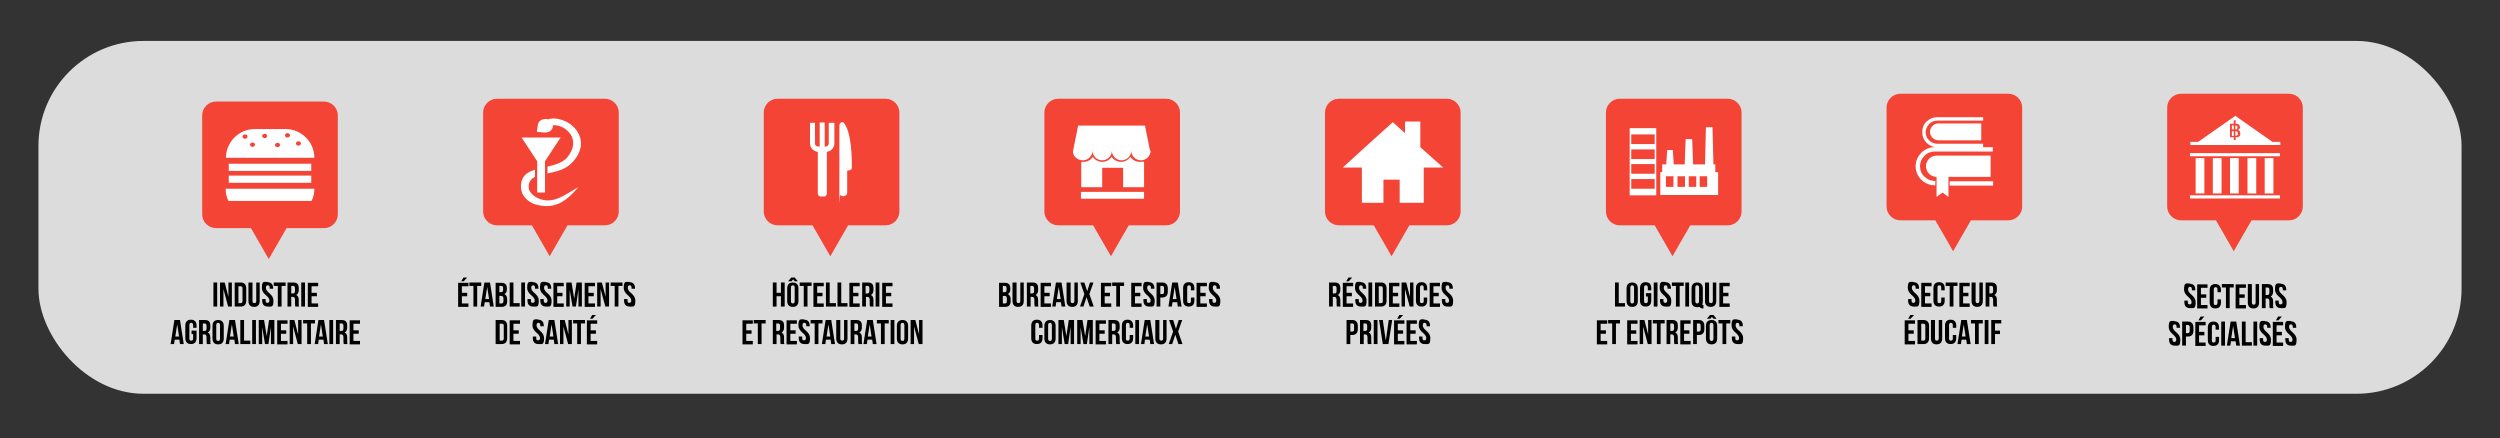 <?xml version="1.0" encoding="UTF-8"?>
<svg xmlns="http://www.w3.org/2000/svg" version="1.1" viewBox="0 0 800 140.3">
  <rect x="0" y="0" width="800" height="140.3" fill="#333333" stroke="none"/>
  <defs>
    <style>
      .cls-1, .cls-2 {
        fill: #fff;
      }

      .cls-1, .cls-3 {
        fill-rule: evenodd;
      }

      .cls-3 {
        fill: #f44436;
      }

      .cls-4 {
        fill: #dcdcdc;
      }
    </style>
  </defs>
  <!-- Generator: Adobe Illustrator 28.7.5, SVG Export Plug-In . SVG Version: 1.2.0 Build 176)  -->
  <g>
    <g id="Calque_1">
      <rect class="cls-4" x="12.3" y="13.1" width="775.4" height="112.9" rx="33.6" ry="33.6"/>
      <g>
        <path d="M68.3,90.4h1.2v7.7h-1.2v-7.7Z"/>
        <path d="M71.5,92.5v5.6h-1.1v-7.7h1.5l1.2,4.6v-4.6h1.1v7.7h-1.2l-1.5-5.6Z"/>
        <path d="M75.1,90.4h1.9c1.2,0,1.8.7,1.8,1.9v3.9c0,1.2-.6,1.9-1.8,1.9h-1.9v-7.7ZM76.3,91.5v5.5h.7c.4,0,.6-.2.6-.7v-4c0-.5-.2-.7-.6-.7h-.7Z"/>
        <path d="M80.8,90.4v5.9c0,.5.2.7.6.7s.6-.2.6-.7v-5.9h1.1v5.9c0,1.2-.6,1.9-1.8,1.9s-1.8-.7-1.8-1.9v-5.9h1.2Z"/>
        <path d="M85.6,90.3c1.2,0,1.8.7,1.8,1.9v.2h-1.1v-.3c0-.6-.2-.8-.6-.8s-.6.2-.6.8c0,1.6,2.4,1.9,2.4,4.1s-.6,1.9-1.8,1.9-1.8-.7-1.8-1.9v-.5h1.1v.5c0,.6.2.7.6.7s.6-.2.6-.7c0-1.6-2.4-1.9-2.4-4.1s.6-1.9,1.8-1.9Z"/>
        <path d="M87.7,90.4h3.7v1.1h-1.3v6.6h-1.2v-6.6h-1.3v-1.1Z"/>
        <path d="M94.5,98.1c0-.2-.1-.3-.1-.9v-1.2c0-.7-.2-1-.8-1h-.4v3.1h-1.2v-7.7h1.8c1.3,0,1.8.6,1.8,1.8v.6c0,.8-.3,1.3-.8,1.6.6.3.8.8.8,1.6v1.2c0,.4,0,.6.1.9h-1.2ZM93.2,91.5v2.4h.5c.5,0,.7-.2.7-.8v-.8c0-.6-.2-.8-.6-.8h-.6Z"/>
        <path d="M96.4,90.4h1.2v7.7h-1.2v-7.7Z"/>
        <path d="M99.7,93.7h1.7v1.1h-1.7v2.3h2.1v1.1h-3.3v-7.7h3.3v1.1h-2.1v2.1Z"/>
        <path d="M58.8,110.1h-1.2l-.2-1.4h-1.5l-.2,1.4h-1.1l1.2-7.7h1.8l1.2,7.7ZM56.1,107.7h1.2l-.6-3.9-.6,3.9Z"/>
        <path d="M61.2,105.8h1.7v2.4c0,1.2-.6,1.9-1.8,1.9s-1.8-.7-1.8-1.9v-4c0-1.2.6-1.9,1.8-1.9s1.8.7,1.8,1.9v.7h-1.1v-.8c0-.5-.2-.8-.6-.8s-.6.2-.6.8v4.2c0,.6.2.7.6.7s.6-.2.6-.7v-1.4h-.5v-1.1Z"/>
        <path d="M66.2,110.1c0-.2-.1-.3-.1-.9v-1.2c0-.7-.2-1-.8-1h-.4v3.1h-1.2v-7.7h1.8c1.3,0,1.8.6,1.8,1.8v.6c0,.8-.3,1.3-.8,1.6.6.3.8.8.8,1.6v1.2c0,.4,0,.6.1.9h-1.2ZM64.9,103.5v2.4h.5c.5,0,.7-.2.7-.8v-.8c0-.6-.2-.8-.6-.8h-.6Z"/>
        <path d="M68,104.3c0-1.2.6-1.9,1.8-1.9s1.8.7,1.8,1.9v4c0,1.2-.6,1.9-1.8,1.9s-1.8-.7-1.8-1.9v-4ZM69.2,108.3c0,.6.2.8.6.8s.6-.2.6-.8v-4.2c0-.5-.2-.8-.6-.8s-.6.2-.6.8v4.2Z"/>
        <path d="M76.4,110.1h-1.2l-.2-1.4h-1.5l-.2,1.4h-1.1l1.2-7.7h1.8l1.2,7.7ZM73.6,107.7h1.2l-.6-3.9-.6,3.9Z"/>
        <path d="M76.9,102.4h1.2v6.6h2v1.1h-3.2v-7.7Z"/>
        <path d="M80.7,102.4h1.2v7.7h-1.2v-7.7Z"/>
        <path d="M85.3,107.9l.8-5.5h1.7v7.7h-1.1v-5.5l-.8,5.5h-1.1l-.9-5.4v5.4h-1.1v-7.7h1.7l.9,5.5Z"/>
        <path d="M89.9,105.7h1.7v1.1h-1.7v2.3h2.1v1.1h-3.3v-7.7h3.3v1.1h-2.1v2.1Z"/>
        <path d="M93.8,104.5v5.6h-1.1v-7.7h1.5l1.2,4.6v-4.6h1.1v7.7h-1.2l-1.5-5.6Z"/>
        <path d="M97.1,102.4h3.7v1.1h-1.3v6.6h-1.2v-6.6h-1.3v-1.1Z"/>
        <path d="M104.9,110.1h-1.2l-.2-1.4h-1.5l-.2,1.4h-1.1l1.2-7.7h1.8l1.2,7.7ZM102.1,107.7h1.2l-.6-3.9-.6,3.9Z"/>
        <path d="M105.4,102.4h1.2v7.7h-1.2v-7.7Z"/>
        <path d="M110,110.1c0-.2-.1-.3-.1-.9v-1.2c0-.7-.2-1-.8-1h-.4v3.1h-1.2v-7.7h1.8c1.3,0,1.8.6,1.8,1.8v.6c0,.8-.3,1.3-.8,1.6.6.3.8.8.8,1.6v1.2c0,.4,0,.6.1.9h-1.2ZM108.7,103.5v2.4h.5c.5,0,.7-.2.7-.8v-.8c0-.6-.2-.8-.6-.8h-.6Z"/>
        <path d="M113.1,105.7h1.7v1.1h-1.7v2.3h2.1v1.1h-3.3v-7.7h3.3v1.1h-2.1v2.1Z"/>
      </g>
      <g>
        <path d="M147.8,93.7h1.7v1.1h-1.7v2.3h2.1v1.1h-3.3v-7.7h3.3v1.1h-2.1v2.1ZM149.5,88.8l-1.1,1.2h-.8l.7-1.2h1.2Z"/>
        <path d="M150.3,90.4h3.7v1.1h-1.3v6.6h-1.2v-6.6h-1.3v-1.1Z"/>
        <path d="M158,98.1h-1.2l-.2-1.4h-1.5l-.2,1.4h-1.1l1.2-7.7h1.8l1.2,7.7ZM155.3,95.7h1.2l-.6-3.9-.6,3.9Z"/>
        <path d="M162.2,92.2v.3c0,.8-.2,1.3-.8,1.6.6.3.9.8.9,1.7v.6c0,1.2-.6,1.8-1.8,1.8h-1.9v-7.7h1.8c1.3,0,1.8.6,1.8,1.8ZM159.8,91.5v2h.5c.5,0,.7-.2.7-.8v-.4c0-.6-.2-.8-.6-.8h-.6ZM159.8,94.7v2.4h.7c.4,0,.6-.2.6-.8v-.7c0-.7-.2-.9-.8-.9h-.5Z"/>
        <path d="M163.1,90.4h1.2v6.6h2v1.1h-3.2v-7.7Z"/>
        <path d="M166.8,90.4h1.2v7.7h-1.2v-7.7Z"/>
        <path d="M170.5,90.3c1.2,0,1.8.7,1.8,1.9v.2h-1.1v-.3c0-.6-.2-.8-.6-.8s-.6.2-.6.8c0,1.6,2.4,1.9,2.4,4.1s-.6,1.9-1.8,1.9-1.8-.7-1.8-1.9v-.5h1.1v.5c0,.6.2.7.6.7s.6-.2.6-.7c0-1.6-2.4-1.9-2.4-4.1s.6-1.9,1.8-1.9Z"/>
        <path d="M174.6,90.3c1.2,0,1.8.7,1.8,1.9v.2h-1.1v-.3c0-.6-.2-.8-.6-.8s-.6.2-.6.8c0,1.6,2.4,1.9,2.4,4.1s-.6,1.9-1.8,1.9-1.8-.7-1.8-1.9v-.5h1.1v.5c0,.6.2.7.6.7s.6-.2.6-.7c0-1.6-2.4-1.9-2.4-4.1s.6-1.9,1.8-1.9Z"/>
        <path d="M178.3,93.7h1.7v1.1h-1.7v2.3h2.1v1.1h-3.3v-7.7h3.3v1.1h-2.1v2.1Z"/>
        <path d="M183.7,95.9l.8-5.5h1.7v7.7h-1.1v-5.5l-.8,5.5h-1.1l-.9-5.4v5.4h-1.1v-7.7h1.7l.9,5.5Z"/>
        <path d="M188.3,93.7h1.7v1.1h-1.7v2.3h2.1v1.1h-3.3v-7.7h3.3v1.1h-2.1v2.1Z"/>
        <path d="M192.2,92.5v5.6h-1.1v-7.7h1.5l1.2,4.6v-4.6h1.1v7.7h-1.2l-1.5-5.6Z"/>
        <path d="M195.5,90.4h3.7v1.1h-1.3v6.6h-1.2v-6.6h-1.3v-1.1Z"/>
        <path d="M201.4,90.3c1.2,0,1.8.7,1.8,1.9v.2h-1.1v-.3c0-.6-.2-.8-.6-.8s-.6.2-.6.8c0,1.6,2.4,1.9,2.4,4.1s-.6,1.9-1.8,1.9-1.8-.7-1.8-1.9v-.5h1.1v.5c0,.6.2.7.6.7s.6-.2.6-.7c0-1.6-2.4-1.9-2.4-4.1s.6-1.9,1.8-1.9Z"/>
        <path d="M158.6,102.4h1.9c1.2,0,1.8.7,1.8,1.9v3.9c0,1.2-.6,1.9-1.8,1.9h-1.9v-7.7ZM159.9,103.5v5.5h.7c.4,0,.6-.2.6-.7v-4c0-.6-.2-.7-.6-.7h-.7Z"/>
        <path d="M164.3,105.7h1.7v1.1h-1.7v2.3h2.1v1.1h-3.3v-7.7h3.3v1.1h-2.1v2.1Z"/>
        <path d="M172.2,102.3c1.2,0,1.8.7,1.8,1.9v.2h-1.1v-.3c0-.5-.2-.8-.6-.8s-.6.2-.6.8c0,1.6,2.4,1.9,2.4,4.1s-.6,1.9-1.8,1.9-1.8-.7-1.8-1.9v-.5h1.1v.5c0,.6.2.7.6.7s.6-.2.6-.7c0-1.6-2.4-1.9-2.4-4.1s.6-1.9,1.8-1.9Z"/>
        <path d="M178.6,110.1h-1.2l-.2-1.4h-1.5l-.2,1.4h-1.1l1.2-7.7h1.8l1.2,7.7ZM175.9,107.7h1.2l-.6-3.9-.6,3.9Z"/>
        <path d="M180.3,104.5v5.6h-1.1v-7.7h1.5l1.2,4.6v-4.6h1.1v7.7h-1.2l-1.5-5.6Z"/>
        <path d="M183.5,102.4h3.7v1.1h-1.3v6.6h-1.2v-6.6h-1.3v-1.1Z"/>
        <path d="M189,105.7h1.7v1.1h-1.7v2.3h2.1v1.1h-3.3v-7.7h3.3v1.1h-2.1v2.1ZM190.7,100.8l-1.1,1.2h-.8l.7-1.2h1.2Z"/>
      </g>
      <g>
        <path d="M248.5,98.1h-1.2v-7.7h1.2v3.3h1.4v-3.3h1.2v7.7h-1.2v-3.3h-1.4v3.3Z"/>
        <path d="M251.9,92.3c0-1.2.6-1.9,1.8-1.9s1.8.7,1.8,1.9v4c0,1.2-.6,1.9-1.8,1.9s-1.8-.7-1.8-1.9v-4ZM252.2,90l1-1.2h1.1l1,1.2h-1l-.5-.6-.5.6h-1ZM253.1,96.3c0,.6.2.8.6.8s.6-.2.6-.8v-4.2c0-.6-.2-.8-.6-.8s-.6.2-.6.8v4.2Z"/>
        <path d="M256,90.4h3.7v1.1h-1.3v6.6h-1.2v-6.6h-1.3v-1.1Z"/>
        <path d="M261.5,93.7h1.7v1.1h-1.7v2.3h2.1v1.1h-3.3v-7.7h3.3v1.1h-2.1v2.1Z"/>
        <path d="M264.3,90.4h1.2v6.6h2v1.1h-3.2v-7.7Z"/>
        <path d="M268,90.4h1.2v6.6h2v1.1h-3.2v-7.7Z"/>
        <path d="M273,93.7h1.7v1.1h-1.7v2.3h2.1v1.1h-3.3v-7.7h3.3v1.1h-2.1v2.1Z"/>
        <path d="M278.4,98.1c0-.2-.1-.3-.1-.9v-1.2c0-.7-.2-1-.8-1h-.4v3.1h-1.2v-7.7h1.8c1.3,0,1.8.6,1.8,1.8v.6c0,.8-.3,1.3-.8,1.6.6.3.8.8.8,1.6v1.2c0,.4,0,.6.1.9h-1.2ZM277,91.5v2.4h.5c.5,0,.7-.2.7-.8v-.8c0-.6-.2-.8-.6-.8h-.6Z"/>
        <path d="M280.2,90.4h1.2v7.7h-1.2v-7.7Z"/>
        <path d="M283.5,93.7h1.7v1.1h-1.7v2.3h2.1v1.1h-3.3v-7.7h3.3v1.1h-2.1v2.1Z"/>
        <path d="M238.8,105.7h1.7v1.1h-1.7v2.3h2.1v1.1h-3.3v-7.7h3.3v1.1h-2.1v2.1Z"/>
        <path d="M241.3,102.4h3.7v1.1h-1.3v6.6h-1.2v-6.6h-1.3v-1.1Z"/>
        <path d="M249.8,110.1c0-.2-.1-.3-.1-.9v-1.2c0-.7-.2-1-.8-1h-.4v3.1h-1.2v-7.7h1.8c1.3,0,1.8.6,1.8,1.8v.6c0,.8-.3,1.3-.8,1.6.6.3.8.8.8,1.6v1.2c0,.4,0,.6.1.9h-1.2ZM248.4,103.5v2.4h.5c.5,0,.7-.2.7-.8v-.8c0-.6-.2-.8-.6-.8h-.6Z"/>
        <path d="M252.9,105.7h1.7v1.1h-1.7v2.3h2.1v1.1h-3.3v-7.7h3.3v1.1h-2.1v2.1Z"/>
        <path d="M257.3,102.3c1.2,0,1.8.7,1.8,1.9v.2h-1.1v-.3c0-.5-.2-.8-.6-.8s-.6.2-.6.8c0,1.6,2.4,1.9,2.4,4.1s-.6,1.9-1.8,1.9-1.8-.7-1.8-1.9v-.5h1.1v.5c0,.6.2.7.6.7s.6-.2.6-.7c0-1.6-2.4-1.9-2.4-4.1s.6-1.9,1.8-1.9Z"/>
        <path d="M259.5,102.4h3.7v1.1h-1.3v6.6h-1.2v-6.6h-1.3v-1.1Z"/>
        <path d="M267.2,110.1h-1.2l-.2-1.4h-1.5l-.2,1.4h-1.1l1.2-7.7h1.8l1.2,7.7ZM264.5,107.7h1.2l-.6-3.9-.6,3.9Z"/>
        <path d="M268.9,102.4v5.9c0,.5.2.7.6.7s.6-.2.6-.7v-5.9h1.1v5.9c0,1.2-.6,1.9-1.8,1.9s-1.8-.7-1.8-1.9v-5.9h1.2Z"/>
        <path d="M274.7,110.1c0-.2-.1-.3-.1-.9v-1.2c0-.7-.2-1-.8-1h-.4v3.1h-1.2v-7.7h1.8c1.3,0,1.8.6,1.8,1.8v.6c0,.8-.3,1.3-.8,1.6.6.3.8.8.8,1.6v1.2c0,.4,0,.6.1.9h-1.2ZM273.4,103.5v2.4h.5c.5,0,.7-.2.7-.8v-.8c0-.6-.2-.8-.6-.8h-.6Z"/>
        <path d="M280.5,110.1h-1.2l-.2-1.4h-1.5l-.2,1.4h-1.1l1.2-7.7h1.8l1.2,7.7ZM277.7,107.7h1.2l-.6-3.9-.6,3.9Z"/>
        <path d="M280.7,102.4h3.7v1.1h-1.3v6.6h-1.2v-6.6h-1.3v-1.1Z"/>
        <path d="M285,102.4h1.2v7.7h-1.2v-7.7Z"/>
        <path d="M287,104.3c0-1.2.6-1.9,1.8-1.9s1.8.7,1.8,1.9v4c0,1.2-.6,1.9-1.8,1.9s-1.8-.7-1.8-1.9v-4ZM288.2,108.3c0,.6.2.8.6.8s.6-.2.6-.8v-4.2c0-.5-.2-.8-.6-.8s-.6.2-.6.8v4.2Z"/>
        <path d="M292.5,104.5v5.6h-1.1v-7.7h1.5l1.2,4.6v-4.6h1.1v7.7h-1.2l-1.5-5.6Z"/>
      </g>
      <g>
        <path d="M323.3,92.2v.3c0,.8-.2,1.3-.8,1.6.6.3.9.8.9,1.7v.6c0,1.2-.6,1.8-1.8,1.8h-1.9v-7.7h1.8c1.3,0,1.8.6,1.8,1.8ZM320.9,91.5v2h.5c.5,0,.7-.2.7-.8v-.4c0-.6-.2-.8-.6-.8h-.6ZM320.9,94.7v2.4h.7c.4,0,.6-.2.6-.8v-.7c0-.7-.2-.9-.8-.9h-.5Z"/>
        <path d="M325.3,90.4v5.9c0,.5.2.7.6.7s.6-.2.6-.7v-5.9h1.1v5.9c0,1.2-.6,1.9-1.8,1.9s-1.8-.7-1.8-1.9v-5.9h1.2Z"/>
        <path d="M331.1,98.1c0-.2-.1-.3-.1-.9v-1.2c0-.7-.2-1-.8-1h-.4v3.1h-1.2v-7.7h1.8c1.3,0,1.8.6,1.8,1.8v.6c0,.8-.3,1.3-.8,1.6.6.3.8.8.8,1.6v1.2c0,.4,0,.6.1.9h-1.2ZM329.7,91.5v2.4h.5c.5,0,.7-.2.7-.8v-.8c0-.6-.2-.8-.6-.8h-.6Z"/>
        <path d="M334.2,93.7h1.7v1.1h-1.7v2.3h2.1v1.1h-3.3v-7.7h3.3v1.1h-2.1v2.1Z"/>
        <path d="M340.9,98.1h-1.2l-.2-1.4h-1.5l-.2,1.4h-1.1l1.2-7.7h1.8l1.2,7.7ZM338.2,95.7h1.2l-.6-3.9-.6,3.9Z"/>
        <path d="M342.6,90.4v5.9c0,.5.2.7.6.7s.6-.2.6-.7v-5.9h1.1v5.9c0,1.2-.6,1.9-1.8,1.9s-1.8-.7-1.8-1.9v-5.9h1.2Z"/>
        <path d="M349.9,90.4l-1.3,3.7,1.4,4h-1.3l-1-3-1,3h-1.1l1.4-4-1.3-3.7h1.3l.9,2.8.9-2.8h1.1Z"/>
        <path d="M353.5,93.7h1.7v1.1h-1.7v2.3h2.1v1.1h-3.3v-7.7h3.3v1.1h-2.1v2.1Z"/>
        <path d="M356,90.4h3.7v1.1h-1.3v6.6h-1.2v-6.6h-1.3v-1.1Z"/>
        <path d="M363.2,93.7h1.7v1.1h-1.7v2.3h2.1v1.1h-3.3v-7.7h3.3v1.1h-2.1v2.1Z"/>
        <path d="M367.6,90.3c1.2,0,1.8.7,1.8,1.9v.2h-1.1v-.3c0-.6-.2-.8-.6-.8s-.6.2-.6.8c0,1.6,2.4,1.9,2.4,4.1s-.6,1.9-1.8,1.9-1.8-.7-1.8-1.9v-.5h1.1v.5c0,.6.2.7.6.7s.6-.2.6-.7c0-1.6-2.4-1.9-2.4-4.1s.6-1.9,1.8-1.9Z"/>
        <path d="M373.7,92.3v1c0,1.2-.6,1.9-1.8,1.9h-.6v2.9h-1.2v-7.7h1.8c1.2,0,1.8.7,1.8,1.9ZM371.3,91.5v2.6h.6c.4,0,.6-.2.6-.7v-1.2c0-.5-.2-.7-.6-.7h-.6Z"/>
        <path d="M378.1,98.1h-1.2l-.2-1.4h-1.5l-.2,1.4h-1.1l1.2-7.7h1.8l1.2,7.7ZM375.3,95.7h1.2l-.6-3.9-.6,3.9Z"/>
        <path d="M382.2,95.2v1c0,1.2-.6,1.9-1.8,1.9s-1.8-.7-1.8-1.9v-4c0-1.2.6-1.9,1.8-1.9s1.8.7,1.8,1.9v.7h-1.1v-.8c0-.6-.2-.8-.6-.8s-.6.2-.6.8v4.2c0,.6.2.7.6.7s.6-.2.6-.7v-1.1h1.1Z"/>
        <path d="M384.1,93.7h1.7v1.1h-1.7v2.3h2.1v1.1h-3.3v-7.7h3.3v1.1h-2.1v2.1Z"/>
        <path d="M388.6,90.3c1.2,0,1.8.7,1.8,1.9v.2h-1.1v-.3c0-.6-.2-.8-.6-.8s-.6.2-.6.8c0,1.6,2.4,1.9,2.4,4.1s-.6,1.9-1.8,1.9-1.8-.7-1.8-1.9v-.5h1.1v.5c0,.6.2.7.6.7s.6-.2.6-.7c0-1.6-2.4-1.9-2.4-4.1s.6-1.9,1.8-1.9Z"/>
        <path d="M333.6,107.2v1c0,1.2-.6,1.9-1.8,1.9s-1.8-.7-1.8-1.9v-4c0-1.2.6-1.9,1.8-1.9s1.8.7,1.8,1.9v.7h-1.1v-.8c0-.5-.2-.8-.6-.8s-.6.2-.6.8v4.2c0,.6.2.7.6.7s.6-.2.6-.7v-1.1h1.1Z"/>
        <path d="M334.2,104.3c0-1.2.6-1.9,1.8-1.9s1.8.7,1.8,1.9v4c0,1.2-.6,1.9-1.8,1.9s-1.8-.7-1.8-1.9v-4ZM335.4,108.3c0,.6.2.8.6.8s.6-.2.6-.8v-4.2c0-.5-.2-.8-.6-.8s-.6.2-.6.8v4.2Z"/>
        <path d="M341.2,107.9l.8-5.5h1.7v7.7h-1.1v-5.5l-.8,5.5h-1.1l-.9-5.4v5.4h-1.1v-7.7h1.7l.9,5.5Z"/>
        <path d="M347.2,107.9l.8-5.5h1.7v7.7h-1.1v-5.5l-.8,5.5h-1.1l-.9-5.4v5.4h-1.1v-7.7h1.7l.9,5.5Z"/>
        <path d="M351.8,105.7h1.7v1.1h-1.7v2.3h2.1v1.1h-3.3v-7.7h3.3v1.1h-2.1v2.1Z"/>
        <path d="M357.2,110.1c0-.2-.1-.3-.1-.9v-1.2c0-.7-.2-1-.8-1h-.4v3.1h-1.2v-7.7h1.8c1.3,0,1.8.6,1.8,1.8v.6c0,.8-.3,1.3-.8,1.6.6.3.8.8.8,1.6v1.2c0,.4,0,.6.1.9h-1.2ZM355.8,103.5v2.4h.5c.5,0,.7-.2.7-.8v-.8c0-.6-.2-.8-.6-.8h-.6Z"/>
        <path d="M362.6,107.2v1c0,1.2-.6,1.9-1.8,1.9s-1.8-.7-1.8-1.9v-4c0-1.2.6-1.9,1.8-1.9s1.8.7,1.8,1.9v.7h-1.1v-.8c0-.5-.2-.8-.6-.8s-.6.2-.6.8v4.2c0,.6.2.7.6.7s.6-.2.6-.7v-1.1h1.1Z"/>
        <path d="M363.3,102.4h1.2v7.7h-1.2v-7.7Z"/>
        <path d="M369.3,110.1h-1.2l-.2-1.4h-1.5l-.2,1.4h-1.1l1.2-7.7h1.8l1.2,7.7ZM366.5,107.7h1.2l-.6-3.9-.6,3.9Z"/>
        <path d="M371,102.4v5.9c0,.5.2.7.6.7s.6-.2.6-.7v-5.9h1.1v5.9c0,1.2-.6,1.9-1.8,1.9s-1.8-.7-1.8-1.9v-5.9h1.2Z"/>
        <path d="M378.3,102.4l-1.3,3.7,1.4,4h-1.3l-1-3-1,3h-1.1l1.4-4-1.3-3.7h1.3l.9,2.8.9-2.8h1.1Z"/>
      </g>
      <g>
        <path d="M427.8,98.1c0-.2-.1-.3-.1-.9v-1.2c0-.7-.2-1-.8-1h-.4v3.1h-1.2v-7.7h1.8c1.3,0,1.8.6,1.8,1.8v.6c0,.8-.3,1.3-.8,1.6.6.3.8.8.8,1.6v1.2c0,.4,0,.6.1.9h-1.2ZM426.5,91.5v2.4h.5c.5,0,.7-.2.7-.8v-.8c0-.6-.2-.8-.6-.8h-.6Z"/>
        <path d="M430.9,93.7h1.7v1.1h-1.7v2.3h2.1v1.1h-3.3v-7.7h3.3v1.1h-2.1v2.1ZM432.7,88.8l-1.1,1.2h-.8l.7-1.2h1.2Z"/>
        <path d="M435.4,90.3c1.2,0,1.8.7,1.8,1.9v.2h-1.1v-.3c0-.6-.2-.8-.6-.8s-.6.2-.6.8c0,1.6,2.4,1.9,2.4,4.1s-.6,1.9-1.8,1.9-1.8-.7-1.8-1.9v-.5h1.1v.5c0,.6.2.7.6.7s.6-.2.6-.7c0-1.6-2.4-1.9-2.4-4.1s.6-1.9,1.8-1.9Z"/>
        <path d="M437.9,90.4h1.2v7.7h-1.2v-7.7Z"/>
        <path d="M440,90.4h1.9c1.2,0,1.8.7,1.8,1.9v3.9c0,1.2-.6,1.9-1.8,1.9h-1.9v-7.7ZM441.2,91.5v5.5h.7c.4,0,.6-.2.6-.7v-4c0-.5-.2-.7-.6-.7h-.7Z"/>
        <path d="M445.7,93.7h1.7v1.1h-1.7v2.3h2.1v1.1h-3.3v-7.7h3.3v1.1h-2.1v2.1Z"/>
        <path d="M449.6,92.5v5.6h-1.1v-7.7h1.5l1.2,4.6v-4.6h1.1v7.7h-1.2l-1.5-5.6Z"/>
        <path d="M456.7,95.2v1c0,1.2-.6,1.9-1.8,1.9s-1.8-.7-1.8-1.9v-4c0-1.2.6-1.9,1.8-1.9s1.8.7,1.8,1.9v.7h-1.1v-.8c0-.6-.2-.8-.6-.8s-.6.2-.6.8v4.2c0,.6.2.7.6.7s.6-.2.6-.7v-1.1h1.1Z"/>
        <path d="M458.7,93.7h1.7v1.1h-1.7v2.3h2.1v1.1h-3.3v-7.7h3.3v1.1h-2.1v2.1Z"/>
        <path d="M463.1,90.3c1.2,0,1.8.7,1.8,1.9v.2h-1.1v-.3c0-.6-.2-.8-.6-.8s-.6.2-.6.8c0,1.6,2.4,1.9,2.4,4.1s-.6,1.9-1.8,1.9-1.8-.7-1.8-1.9v-.5h1.1v.5c0,.6.2.7.6.7s.6-.2.6-.7c0-1.6-2.4-1.9-2.4-4.1s.6-1.9,1.8-1.9Z"/>
        <path d="M434.5,104.3v1c0,1.2-.6,1.9-1.8,1.9h-.6v2.9h-1.2v-7.7h1.8c1.2,0,1.8.7,1.8,1.9ZM432.1,103.5v2.6h.6c.4,0,.6-.2.6-.7v-1.2c0-.5-.2-.7-.6-.7h-.6Z"/>
        <path d="M437.7,110.1c0-.2-.1-.3-.1-.9v-1.2c0-.7-.2-1-.8-1h-.4v3.1h-1.2v-7.7h1.8c1.3,0,1.8.6,1.8,1.8v.6c0,.8-.3,1.3-.8,1.6.6.3.8.8.8,1.6v1.2c0,.4,0,.6.1.9h-1.2ZM436.3,103.5v2.4h.5c.5,0,.7-.2.7-.8v-.8c0-.6-.2-.8-.6-.8h-.6Z"/>
        <path d="M439.6,102.4h1.2v7.7h-1.2v-7.7Z"/>
        <path d="M443.5,108.7l.9-6.3h1.1l-1.2,7.7h-1.8l-1.2-7.7h1.2l.9,6.3Z"/>
        <path d="M447.3,105.7h1.7v1.1h-1.7v2.3h2.1v1.1h-3.3v-7.7h3.3v1.1h-2.1v2.1ZM449,100.8l-1.1,1.2h-.8l.7-1.2h1.2Z"/>
        <path d="M451.3,105.7h1.7v1.1h-1.7v2.3h2.1v1.1h-3.3v-7.7h3.3v1.1h-2.1v2.1Z"/>
        <path d="M455.8,102.3c1.2,0,1.8.7,1.8,1.9v.2h-1.1v-.3c0-.5-.2-.8-.6-.8s-.6.2-.6.8c0,1.6,2.4,1.9,2.4,4.1s-.6,1.9-1.8,1.9-1.8-.7-1.8-1.9v-.5h1.1v.5c0,.6.2.7.6.7s.6-.2.6-.7c0-1.6-2.4-1.9-2.4-4.1s.6-1.9,1.8-1.9Z"/>
      </g>
      <g>
        <path d="M516.8,90.4h1.2v6.6h2v1.1h-3.2v-7.7Z"/>
        <path d="M520.5,92.3c0-1.2.6-1.9,1.8-1.9s1.8.7,1.8,1.9v4c0,1.2-.6,1.9-1.8,1.9s-1.8-.7-1.8-1.9v-4ZM521.7,96.3c0,.6.2.8.6.8s.6-.2.6-.8v-4.2c0-.6-.2-.8-.6-.8s-.6.2-.6.8v4.2Z"/>
        <path d="M526.7,93.8h1.7v2.4c0,1.2-.6,1.9-1.8,1.9s-1.8-.7-1.8-1.9v-4c0-1.2.6-1.9,1.8-1.9s1.8.7,1.8,1.9v.7h-1.1v-.8c0-.6-.2-.8-.6-.8s-.6.2-.6.8v4.2c0,.6.2.7.6.7s.6-.2.6-.7v-1.4h-.6v-1.1Z"/>
        <path d="M529.2,90.4h1.2v7.7h-1.2v-7.7Z"/>
        <path d="M532.9,90.3c1.2,0,1.8.7,1.8,1.9v.2h-1.1v-.3c0-.6-.2-.8-.6-.8s-.6.2-.6.8c0,1.6,2.4,1.9,2.4,4.1s-.6,1.9-1.8,1.9-1.8-.7-1.8-1.9v-.5h1.1v.5c0,.6.2.7.6.7s.6-.2.6-.7c0-1.6-2.4-1.9-2.4-4.1s.6-1.9,1.8-1.9Z"/>
        <path d="M535.1,90.4h3.7v1.1h-1.3v6.6h-1.2v-6.6h-1.3v-1.1Z"/>
        <path d="M539.3,90.4h1.2v7.7h-1.2v-7.7Z"/>
        <path d="M541.3,92.3c0-1.2.6-1.9,1.8-1.9s1.8.7,1.8,1.9v4c0,.4,0,.8-.2,1.1,0,.1.1.2.3.2h.1v1.1h-.2c-.5,0-.9-.2-1-.5-.2,0-.5.1-.8.1-1.2,0-1.8-.7-1.8-1.9v-4ZM542.5,96.3c0,.6.2.8.6.8s.6-.2.6-.8v-4.2c0-.6-.2-.8-.6-.8s-.6.2-.6.8v4.2Z"/>
        <path d="M546.9,90.4v5.9c0,.5.2.7.6.7s.6-.2.6-.7v-5.9h1.1v5.9c0,1.2-.6,1.9-1.8,1.9s-1.8-.7-1.8-1.9v-5.9h1.2Z"/>
        <path d="M551.4,93.7h1.7v1.1h-1.7v2.3h2.1v1.1h-3.3v-7.7h3.3v1.1h-2.1v2.1Z"/>
        <path d="M512.2,105.7h1.7v1.1h-1.7v2.3h2.1v1.1h-3.3v-7.7h3.3v1.1h-2.1v2.1Z"/>
        <path d="M514.7,102.4h3.7v1.1h-1.3v6.6h-1.2v-6.6h-1.3v-1.1Z"/>
        <path d="M521.9,105.7h1.7v1.1h-1.7v2.3h2.1v1.1h-3.3v-7.7h3.3v1.1h-2.1v2.1Z"/>
        <path d="M525.8,104.5v5.6h-1.1v-7.7h1.5l1.2,4.6v-4.6h1.1v7.7h-1.2l-1.5-5.6Z"/>
        <path d="M529,102.4h3.7v1.1h-1.3v6.6h-1.2v-6.6h-1.3v-1.1Z"/>
        <path d="M535.8,110.1c0-.2-.1-.3-.1-.9v-1.2c0-.7-.2-1-.8-1h-.4v3.1h-1.2v-7.7h1.8c1.3,0,1.8.6,1.8,1.8v.6c0,.8-.3,1.3-.8,1.6.6.3.8.8.8,1.6v1.2c0,.4,0,.6.1.9h-1.2ZM534.5,103.5v2.4h.5c.5,0,.7-.2.7-.8v-.8c0-.6-.2-.8-.6-.8h-.6Z"/>
        <path d="M538.9,105.7h1.7v1.1h-1.7v2.3h2.1v1.1h-3.3v-7.7h3.3v1.1h-2.1v2.1Z"/>
        <path d="M545.4,104.3v1c0,1.2-.6,1.9-1.8,1.9h-.6v2.9h-1.2v-7.7h1.8c1.2,0,1.8.7,1.8,1.9ZM543,103.5v2.6h.6c.4,0,.6-.2.6-.7v-1.2c0-.5-.2-.7-.6-.7h-.6Z"/>
        <path d="M545.9,104.3c0-1.2.6-1.9,1.8-1.9s1.8.7,1.8,1.9v4c0,1.2-.6,1.9-1.8,1.9s-1.8-.7-1.8-1.9v-4ZM546.2,102l1-1.2h1.1l1,1.2h-1l-.5-.6-.5.6h-1ZM547.1,108.3c0,.6.2.8.6.8s.6-.2.6-.8v-4.2c0-.5-.2-.8-.6-.8s-.6.2-.6.8v4.2Z"/>
        <path d="M550,102.4h3.7v1.1h-1.3v6.6h-1.2v-6.6h-1.3v-1.1Z"/>
        <path d="M555.9,102.3c1.2,0,1.8.7,1.8,1.9v.2h-1.1v-.3c0-.5-.2-.8-.6-.8s-.6.2-.6.8c0,1.6,2.4,1.9,2.4,4.1s-.6,1.9-1.8,1.9-1.8-.7-1.8-1.9v-.5h1.1v.5c0,.6.2.7.6.7s.6-.2.6-.7c0-1.6-2.4-1.9-2.4-4.1s.6-1.9,1.8-1.9Z"/>
      </g>
      <g>
        <path d="M612.3,90.3c1.2,0,1.8.7,1.8,1.9v.2h-1.1v-.3c0-.6-.2-.8-.6-.8s-.6.2-.6.8c0,1.6,2.4,1.9,2.4,4.1s-.6,1.9-1.8,1.9-1.8-.7-1.8-1.9v-.5h1.1v.5c0,.6.2.7.6.7s.6-.2.6-.7c0-1.6-2.4-1.9-2.4-4.1s.6-1.9,1.8-1.9Z"/>
        <path d="M616,93.7h1.7v1.1h-1.7v2.3h2.1v1.1h-3.3v-7.7h3.3v1.1h-2.1v2.1Z"/>
        <path d="M622.3,95.2v1c0,1.2-.6,1.9-1.8,1.9s-1.8-.7-1.8-1.9v-4c0-1.2.6-1.9,1.8-1.9s1.8.7,1.8,1.9v.7h-1.1v-.8c0-.6-.2-.8-.6-.8s-.6.2-.6.8v4.2c0,.6.2.7.6.7s.6-.2.6-.7v-1.1h1.1Z"/>
        <path d="M622.7,90.4h3.7v1.1h-1.3v6.6h-1.2v-6.6h-1.3v-1.1Z"/>
        <path d="M628.2,93.7h1.7v1.1h-1.7v2.3h2.1v1.1h-3.3v-7.7h3.3v1.1h-2.1v2.1Z"/>
        <path d="M632.2,90.4v5.9c0,.5.2.7.6.7s.6-.2.6-.7v-5.9h1.1v5.9c0,1.2-.6,1.9-1.8,1.9s-1.8-.7-1.8-1.9v-5.9h1.2Z"/>
        <path d="M637.9,98.1c0-.2-.1-.3-.1-.9v-1.2c0-.7-.2-1-.8-1h-.4v3.1h-1.2v-7.7h1.8c1.3,0,1.8.6,1.8,1.8v.6c0,.8-.3,1.3-.8,1.6.6.3.8.8.8,1.6v1.2c0,.4,0,.6.1.9h-1.2ZM636.6,91.5v2.4h.5c.5,0,.7-.2.7-.8v-.8c0-.6-.2-.8-.6-.8h-.6Z"/>
        <path d="M610.7,105.7h1.7v1.1h-1.7v2.3h2.1v1.1h-3.3v-7.7h3.3v1.1h-2.1v2.1ZM612.5,100.8l-1.1,1.2h-.8l.7-1.2h1.2Z"/>
        <path d="M613.6,102.4h1.9c1.2,0,1.8.7,1.8,1.9v3.9c0,1.2-.6,1.9-1.8,1.9h-1.9v-7.7ZM614.8,103.5v5.5h.7c.4,0,.6-.2.6-.7v-4c0-.6-.2-.7-.6-.7h-.7Z"/>
        <path d="M619.2,102.4v5.9c0,.5.2.7.6.7s.6-.2.6-.7v-5.9h1.1v5.9c0,1.2-.6,1.9-1.8,1.9s-1.8-.7-1.8-1.9v-5.9h1.2Z"/>
        <path d="M626,107.2v1c0,1.2-.6,1.9-1.8,1.9s-1.8-.7-1.8-1.9v-4c0-1.2.6-1.9,1.8-1.9s1.8.7,1.8,1.9v.7h-1.1v-.8c0-.5-.2-.8-.6-.8s-.6.2-.6.8v4.2c0,.6.2.7.6.7s.6-.2.6-.7v-1.1h1.1Z"/>
        <path d="M630.6,110.1h-1.2l-.2-1.4h-1.5l-.2,1.4h-1.1l1.2-7.7h1.8l1.2,7.7ZM627.8,107.7h1.2l-.6-3.9-.6,3.9Z"/>
        <path d="M630.8,102.4h3.7v1.1h-1.3v6.6h-1.2v-6.6h-1.3v-1.1Z"/>
        <path d="M635.1,102.4h1.2v7.7h-1.2v-7.7Z"/>
        <path d="M638.4,105.8h1.6v1.1h-1.6v3.2h-1.2v-7.7h3.2v1.1h-2v2.3Z"/>
      </g>
      <g>
        <path d="M700.7,90.8c1.2,0,1.8.7,1.8,1.9v.2h-1.1v-.3c0-.6-.2-.8-.6-.8s-.6.2-.6.8c0,1.6,2.4,1.9,2.4,4.1s-.6,1.9-1.8,1.9-1.8-.7-1.8-1.9v-.5h1.1v.5c0,.6.2.7.6.7s.6-.2.6-.7c0-1.6-2.4-1.9-2.4-4.1s.6-1.9,1.8-1.9Z"/>
        <path d="M704.3,94.2h1.7v1.1h-1.7v2.3h2.1v1.1h-3.3v-7.7h3.3v1.1h-2.1v2.1Z"/>
        <path d="M710.7,95.8v1c0,1.2-.6,1.9-1.8,1.9s-1.8-.7-1.8-1.9v-4c0-1.2.6-1.9,1.8-1.9s1.8.7,1.8,1.9v.7h-1.1v-.8c0-.6-.2-.8-.6-.8s-.6.2-.6.8v4.2c0,.6.2.7.6.7s.6-.2.6-.7v-1.1h1.1Z"/>
        <path d="M711.1,90.9h3.7v1.1h-1.3v6.6h-1.2v-6.6h-1.3v-1.1Z"/>
        <path d="M716.6,94.2h1.7v1.1h-1.7v2.3h2.1v1.1h-3.3v-7.7h3.3v1.1h-2.1v2.1Z"/>
        <path d="M720.6,90.9v5.9c0,.5.2.7.6.7s.6-.2.6-.7v-5.9h1.1v5.9c0,1.2-.6,1.9-1.8,1.9s-1.8-.7-1.8-1.9v-5.9h1.2Z"/>
        <path d="M726.3,98.6c0-.2-.1-.3-.1-.9v-1.2c0-.7-.2-1-.8-1h-.4v3.1h-1.2v-7.7h1.8c1.3,0,1.8.6,1.8,1.8v.6c0,.8-.3,1.3-.8,1.6.6.3.8.8.8,1.6v1.2c0,.4,0,.6.1.9h-1.2ZM725,92v2.4h.5c.5,0,.7-.2.7-.8v-.8c0-.6-.2-.8-.6-.8h-.6Z"/>
        <path d="M729.8,90.8c1.2,0,1.8.7,1.8,1.9v.2h-1.1v-.3c0-.6-.2-.8-.6-.8s-.6.2-.6.8c0,1.6,2.4,1.9,2.4,4.1s-.6,1.9-1.8,1.9-1.8-.7-1.8-1.9v-.5h1.1v.5c0,.6.2.7.6.7s.6-.2.6-.7c0-1.6-2.4-1.9-2.4-4.1s.6-1.9,1.8-1.9Z"/>
        <path d="M695.8,102.8c1.2,0,1.8.7,1.8,1.9v.2h-1.1v-.3c0-.5-.2-.8-.6-.8s-.6.2-.6.8c0,1.6,2.4,1.9,2.4,4.1s-.6,1.9-1.8,1.9-1.8-.7-1.8-1.9v-.5h1.1v.5c0,.6.2.7.6.7s.6-.2.6-.7c0-1.6-2.4-1.9-2.4-4.1s.6-1.9,1.8-1.9Z"/>
        <path d="M701.9,104.8v1c0,1.2-.6,1.9-1.8,1.9h-.6v2.9h-1.2v-7.7h1.8c1.2,0,1.8.7,1.8,1.9ZM699.5,104v2.6h.6c.4,0,.6-.2.6-.7v-1.2c0-.5-.2-.7-.6-.7h-.6Z"/>
        <path d="M703.7,106.2h1.7v1.1h-1.7v2.3h2.1v1.1h-3.3v-7.7h3.3v1.1h-2.1v2.1ZM705.4,101.3l-1.1,1.2h-.8l.7-1.2h1.2Z"/>
        <path d="M710.1,107.8v1c0,1.2-.6,1.9-1.8,1.9s-1.8-.7-1.8-1.9v-4c0-1.2.6-1.9,1.8-1.9s1.8.7,1.8,1.9v.7h-1.1v-.8c0-.5-.2-.8-.6-.8s-.6.2-.6.8v4.2c0,.6.2.7.6.7s.6-.2.6-.7v-1.1h1.1Z"/>
        <path d="M710.8,102.9h1.2v7.7h-1.2v-7.7Z"/>
        <path d="M716.8,110.6h-1.2l-.2-1.4h-1.5l-.2,1.4h-1.1l1.2-7.7h1.8l1.2,7.7ZM714,108.2h1.2l-.6-3.9-.6,3.9Z"/>
        <path d="M717.4,102.9h1.2v6.6h2v1.1h-3.2v-7.7Z"/>
        <path d="M721.1,102.9h1.2v7.7h-1.2v-7.7Z"/>
        <path d="M724.8,102.8c1.2,0,1.8.7,1.8,1.9v.2h-1.1v-.3c0-.5-.2-.8-.6-.8s-.6.2-.6.8c0,1.6,2.4,1.9,2.4,4.1s-.6,1.9-1.8,1.9-1.8-.7-1.8-1.9v-.5h1.1v.5c0,.6.2.7.6.7s.6-.2.6-.7c0-1.6-2.4-1.9-2.4-4.1s.6-1.9,1.8-1.9Z"/>
        <path d="M728.5,106.2h1.7v1.1h-1.7v2.3h2.1v1.1h-3.3v-7.7h3.3v1.1h-2.1v2.1ZM730.2,101.3l-1.1,1.2h-.8l.7-1.2h1.2Z"/>
        <path d="M733,102.8c1.2,0,1.8.7,1.8,1.9v.2h-1.1v-.3c0-.5-.2-.8-.6-.8s-.6.2-.6.8c0,1.6,2.4,1.9,2.4,4.1s-.6,1.9-1.8,1.9-1.8-.7-1.8-1.9v-.5h1.1v.5c0,.6.2.7.6.7s.6-.2.6-.7c0-1.6-2.4-1.9-2.4-4.1s.6-1.9,1.8-1.9Z"/>
      </g>
      <g>
        <path class="cls-3" d="M265.7,82l3.1-5.4,2.6-4.5h12c2.4,0,4.4-2,4.4-4.4v-31.7c0-2.4-2-4.4-4.4-4.4h-34.6c-2.4,0-4.4,2-4.4,4.4v31.7c0,2.4,2,4.4,4.4,4.4h11.2l2.6,4.5,3.1,5.4h0Z"/>
        <g>
          <polygon class="cls-2" points="263.9 39.2 263.9 47.5 262.3 47.5 262.3 39.2 263.9 39.2 263.9 39.2"/>
          <path class="cls-2" d="M267,39.3s0,0,0,.1v6.5c0,.7-.3,1.4-.8,1.9h0c-.5.5-1.2.8-1.9.8h-2.4c-.7,0-1.4-.3-1.9-.8h0c-.5-.5-.8-1.2-.8-1.9v-6.5s0,0,0-.1h1.6s0,0,0,.1v6.5c0,.3.1.6.3.7h0c.2.2.5.3.7.3h2.4c.3,0,.6-.1.7-.3h0c.2-.2.3-.5.3-.7v-6.5s0,0,0-.1h1.6Z"/>
          <path class="cls-1" d="M264.6,55.1v-6.5c0-.3-.1-.6-.3-.7h0c-.2-.2-.5-.3-.7-.3h-.9c-.3,0-.6.1-.7.3h0c-.2.2-.3.5-.3.7v6.5h0c0,.1,0,.3,0,.3v6.5c0,.3.1.6.3.7h0c.2.2.5.3.7.3h.9c.3,0,.6-.1.7-.3h0c.2-.2.3-.5.3-.7v-6.5h0c0-.1,0-.3,0-.3h0Z"/>
          <path class="cls-1" d="M269.8,39.1h-.2c-.3,0-.6.1-.7.3h0c-.2.2-.3.5-.3.8,0,7.1,0,14.2,0,21.4s.1.6.3.8h0c.5.5,1.4.5,1.9,0h0c.2-.2.3-.5.3-.8v-7s.7-.1.8-.1h0c.5-.2.7-.5.7-.8,0-2.6,0-11.6-2.7-14.5h0Z"/>
        </g>
      </g>
      <g>
        <path class="cls-3" d="M159,31.6h34.6c2.4,0,4.4,2,4.4,4.4v31.7c0,2.4-2,4.4-4.4,4.4h-12l-2.6,4.5-3.1,5.4-3.1-5.4-2.6-4.5h-11.2c-2.4,0-4.4-2-4.4-4.4v-31.7c0-2.4,2-4.4,4.4-4.4h0Z"/>
        <path class="cls-2" d="M170.9,65.3c-1.6-.7-3-1.8-3.7-3.3-.3-.7-.5-1.5-.5-2.3,0-3.3,1.9-4.6,4.5-5.4v2.3c-1.2.6-2,1.5-2,3s.1,1,.3,1.5c.5,1,1.5,1.8,2.6,2.3,5,2.3,8.8-1.3,13-3.5-3.7,4.2-7.4,7.5-14.1,5.4h0ZM171.8,42.1l.3-2.1c.1-1.2,1.3-2,2.7-1.9h0c.2,0,.4,0,.5.1,1.2-.4,2.5-.4,3.9,0,1.1.3,2.1.7,3.1,1.4.9.6,1.8,1.5,2.4,2.4,1.7,2.6,1.9,6.1-1.4,9.8-2.1,2.4-5.2,3.1-8.1,3.7v-2.2c2.3-.5,4.7-1.2,6.2-2.8,2.5-2.9,2.4-5.6,1.2-7.5-.5-.7-1.1-1.3-1.8-1.8-.7-.5-1.5-.8-2.3-1-.6-.1-1.1-.2-1.6-.1,0,.1,0,.3,0,.4h0c-.1,1.2-1.3,2-2.7,1.9l-2.4-.2h0Z"/>
        <polygon class="cls-1" points="174.4 51.6 176.3 48.7 179.4 44 173.1 44 166.9 44 170 48.7 171.9 51.6 171.9 61.6 174.4 61.6 174.4 51.6 174.4 51.6"/>
      </g>
      <g>
        <path class="cls-3" d="M338.6,31.6h34.6c2.4,0,4.4,2,4.4,4.4v31.7c0,2.4-2,4.4-4.4,4.4h-12l-2.6,4.5-3.1,5.4-3.1-5.4-2.6-4.5h-11.2c-2.4,0-4.4-2-4.4-4.4v-31.7c0-2.4,2-4.4,4.4-4.4h0Z"/>
        <path class="cls-1" d="M368.2,48.2c0,1.7-1.4,3.1-3.1,3.1s-3.1-1.4-3.1-3.1c0,1.7-1.4,3.1-3.1,3.1s-3.1-1.4-3.1-3.1c0,1.7-1.4,3.1-3.1,3.1s-3.1-1.4-3.1-3.1c0,1.7-1.4,3.1-3.1,3.1s-3.4-1.4-3.1-3.1l1.6-8h21.4l1.6,8h0ZM345.9,63.6h20.2v-2.2h-20.2v2.2h0ZM366.1,51.8v8.1h-6.7v-6.2h-6.7v6.2h-6.7v-8.1h0c.2,0,.5,0,.7,0,1,0,2-.4,2.6-1.1.2-.2.3-.3.4-.5.1.2.3.4.4.5h0c.7.7,1.6,1.1,2.6,1.1s2-.4,2.6-1.1c.2-.2.3-.3.4-.5.1.2.3.4.4.5h0c.7.7,1.6,1.1,2.6,1.1s2-.4,2.6-1.1c.2-.2.3-.3.4-.5.1.2.3.4.4.5h0c.7.7,1.6,1.1,2.6,1.1s.6,0,.9-.1h0Z"/>
      </g>
      <g>
        <path class="cls-3" d="M428.4,31.6h34.6c2.4,0,4.4,2,4.4,4.4v31.7c0,2.4-2,4.4-4.4,4.4h-12l-2.6,4.5-3.1,5.4-3.1-5.4-2.6-4.5h-11.2c-2.4,0-4.4-2-4.4-4.4v-31.7c0-2.4,2-4.4,4.4-4.4h0Z"/>
        <polygon class="cls-1" points="445.7 39.1 437.7 46.3 429.7 53.6 435.8 53.6 435.8 64.9 442.7 64.9 442.7 57.5 447.9 57.5 447.9 64.9 455.6 64.9 455.6 53.6 461.8 53.6 454.5 47.1 454.5 38.9 449.6 38.9 449.6 42.6 445.7 39.1 445.7 39.1"/>
      </g>
      <g>
        <path class="cls-3" d="M697.9,30h34.6c2.4,0,4.4,2,4.4,4.4v31.7c0,2.4-2,4.4-4.4,4.4h-12l-2.6,4.5-3.1,5.4-3.1-5.4-2.6-4.5h-11.2c-2.4,0-4.4-2-4.4-4.4v-31.7c0-2.4,2-4.4,4.4-4.4h0Z"/>
        <path class="cls-1" d="M715.2,37l6,4.2,6,4.2h2.5v1h-28.8v-1h2.5l6-4.2,6-4.2h0ZM700.8,62.5h28.8v1h-28.8v-1h0ZM702.6,50.6v11.3h2.8v-11.3h-2.8ZM724.7,50.6v11.3h2.8v-11.3h-2.8ZM719.2,50.6v11.3h2.8v-11.3h-2.8ZM713.6,50.6v11.3h2.8v-11.3h-2.8ZM708.1,50.6v11.3h2.8v-11.3h-2.8ZM700.8,49h28.8v1h-28.8v-1h0ZM713.6,44v-4.4h1.2v-1.1h.6v1.1c.3,0,.5,0,.7.1.2,0,.4.2.5.4.1.2.2.4.2.6s0,.4-.2.5c-.1.2-.3.3-.5.4.3,0,.5.2.6.4.1.2.2.4.2.7s0,.4-.1.6c0,.2-.2.3-.3.4-.1,0-.3.2-.5.2-.2,0-.4,0-.6,0v.9h-.6v-.9h-1.2ZM715.3,40.1v1.3c.1,0,.2,0,.3,0,.1,0,.3-.1.3-.2,0-.1.1-.2.1-.4s0-.3-.1-.4c0-.1-.2-.2-.3-.2,0,0-.2,0-.4,0h0ZM715.3,41.9v1.5c.1,0,.2,0,.3,0,.1,0,.2,0,.3-.1,0,0,.2-.1.2-.2,0-.1,0-.2,0-.4s0-.3-.1-.4c0-.1-.2-.2-.4-.3-.1,0-.3,0-.5,0h0ZM714.8,43.5v-1.5h-.6v1.5h.6ZM714.8,41.4v-1.3h-.6v1.3h.6Z"/>
      </g>
      <g>
        <path class="cls-3" d="M69.1,32.5h34.6c2.4,0,4.4,2,4.4,4.4v31.7c0,2.4-2,4.4-4.4,4.4h-12l-2.6,4.5-3.1,5.4-3.1-5.4-2.6-4.5h-11.2c-2.4,0-4.4-2-4.4-4.4v-31.7c0-2.4,2-4.4,4.4-4.4h0Z"/>
        <path class="cls-1" d="M72.2,50.5h28.4c0-5.1-4.2-9.2-9.2-9.2h-9.9c-5.1,0-9.2,4.2-9.2,9.2h0ZM73.2,54.7h26.4v-2.3h-26.4v2.3h0ZM73.2,58.5h26.4v-2.3h-26.4v2.3h0ZM72.2,60.4h28.4c0,1.4-.3,2.7-.9,3.9h-26.6c-.6-1.2-.9-2.5-.9-3.9h0ZM84.7,44.2c-.5,0-.8-.3-.8-.7s.4-.7.8-.7.8.3.8.7-.4.7-.8.7h0ZM92,44c-.5,0-.8-.3-.8-.7s.4-.7.8-.7.8.3.8.7-.4.7-.8.7h0ZM95.5,46.6c-.5,0-.8-.3-.8-.7s.4-.7.8-.7.8.3.8.7-.4.7-.8.7h0ZM88.8,45.7c.5,0,.8.3.8.7s-.4.7-.8.7-.8-.3-.8-.7.4-.7.8-.7h0ZM80.8,45.6c.5,0,.8.3.8.7s-.4.7-.8.7-.8-.3-.8-.7.4-.7.8-.7h0ZM78.4,43c.5,0,.8.3.8.7s-.4.7-.8.7-.8-.3-.8-.7.4-.7.8-.7h0Z"/>
      </g>
      <g>
        <path class="cls-3" d="M518.3,31.6h34.6c2.4,0,4.4,2,4.4,4.4v31.7c0,2.4-2,4.4-4.4,4.4h-12l-2.6,4.5-3.1,5.4-3.1-5.4-2.6-4.5h-11.2c-2.4,0-4.4-2-4.4-4.4v-31.7c0-2.4,2-4.4,4.4-4.4h0Z"/>
        <path class="cls-1" d="M531.1,55.1h.8v-2.5h1.3l.3-4.6h1.8l.3,4.6h3.5l.3-8.1h2.1l.3,8.1h3.8l.3-11.9h2.1l.3,11.9h.6v2.5h.9v7.3h-18.5v-7.3h0ZM521.5,62.5h8.5v-21.5h-8.5v21.5h0ZM522,46.1h7.5v-3.1h-7.5v3.1h0ZM522,60.4h7.5v-3.1h-7.5v3.1h0ZM522,55.6h7.5v-3.1h-7.5v3.1h0ZM522,50.9h7.5v-3.1h-7.5v3.1h0ZM533.1,56.4h2.4v3.4h-2.4v-3.4h0ZM543.9,56.4h2.4v3.4h-2.4v-3.4h0ZM536.8,56.4h2.4v3.4h-2.4v-3.4h0ZM540.4,56.4h2.4v3.4h-2.4v-3.4h0Z"/>
      </g>
      <g>
        <path class="cls-3" d="M608.1,30h34.6c2.4,0,4.4,2,4.4,4.4v31.7c0,2.4-2,4.4-4.4,4.4h-12l-2.6,4.5-3.1,5.4-3.1-5.4-2.6-4.5h-11.2c-2.4,0-4.4-2-4.4-4.4v-31.7c0-2.4,2-4.4,4.4-4.4h0Z"/>
        <path class="cls-2" d="M619.2,47.1h0c-1-.2-2-.7-2.7-1.4-.9-.9-1.4-2.1-1.4-3.4h0c0-1.3.5-2.6,1.4-3.4.9-.9,2.1-1.4,3.4-1.4h14.7v1.1h-14.7c-1,0-2,.4-2.6,1.1s-1.1,1.6-1.1,2.6h0c0,1,.4,2,1.1,2.6.7.7,1.6,1.1,2.6,1.1h14.7v1.1h3.1v1.4h-18.6c-1.3,0-2.5.5-3.3,1.4-.9.9-1.4,2-1.4,3.3h0c0,1.3.5,2.5,1.4,3.3.9.9,2,1.4,3.3,1.4h.2v1.4h-.2c-1.7,0-3.2-.7-4.3-1.8-1.1-1.1-1.8-2.6-1.8-4.3h0c0-1.7.7-3.2,1.8-4.3,1.1-1.1,2.6-1.8,4.3-1.8h0ZM634,39.5h-13.7c-.8,0-1.4.3-1.9.8-.5.5-.8,1.2-.8,1.9s.3,1.4.8,1.9c.5.5,1.2.8,1.9.8h13.7v-5.5h0ZM637,49.8h-17.3c-1,0-1.8.4-2.4,1-.6.6-1,1.5-1,2.4s.4,1.8,1,2.4c.6.6,1.5,1,2.4,1v6.4l1.9-1.4,1.9,1.4v-6.4h13.5v-6.9h0ZM623.9,58h13.9v1.4h-13.9v-1.4h0Z"/>
      </g>
    </g>
  </g>
</svg>